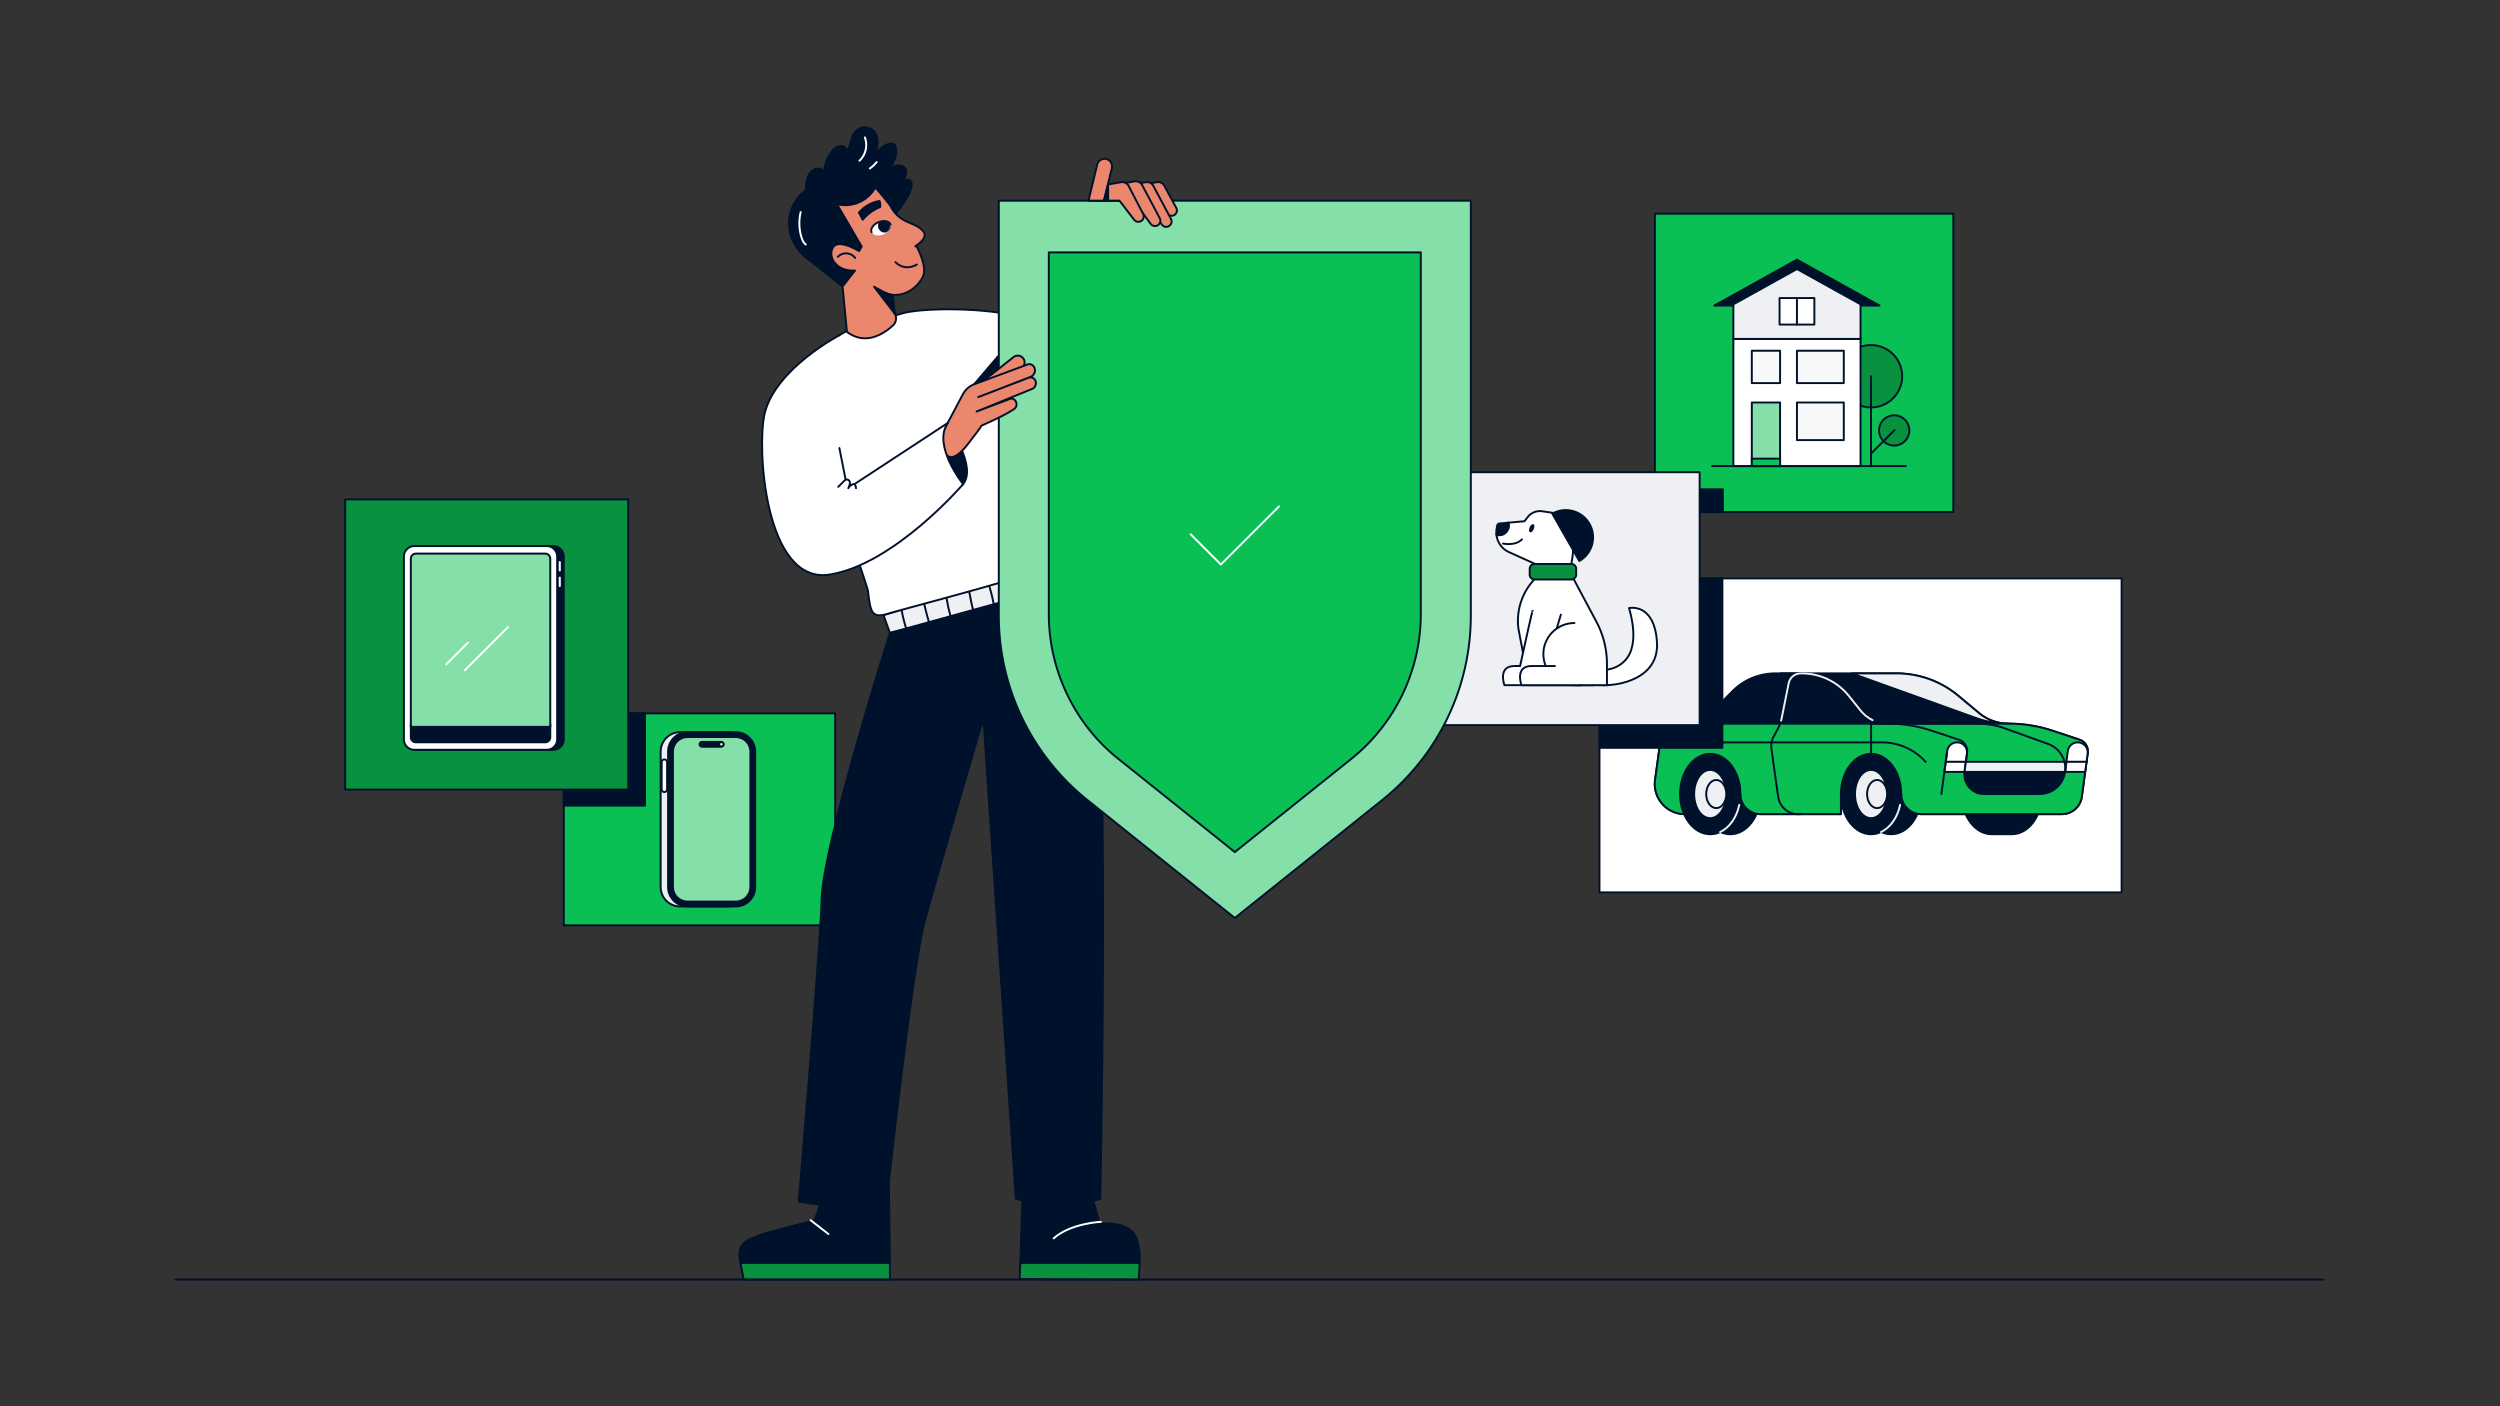 <svg xmlns="http://www.w3.org/2000/svg" fill="none" viewBox="0 0 1920 1080"><rect x="0" y="0" width="1920" height="1080" fill="#333333" stroke="none"/><path fill="#fff" stroke="#00112C" stroke-linecap="round" stroke-linejoin="round" stroke-width="1.5" d="M1629.4 444.24h-401v241.11h401z"/><path fill="#00112C" stroke="#00112C" stroke-linecap="round" stroke-linejoin="round" stroke-width="1.5" d="M1545.08 578.94c-2.71 0-5.31.63-7.72 1.76-2.42-1.14-5.01-1.76-7.72-1.76-12.79 0-23.16 13.83-23.16 30.88s10.37 30.88 23.16 30.88h15.44c12.79 0 23.16-13.83 23.16-30.88s-10.37-30.88-23.16-30.88M1328.89 640.7c12.79 0 23.16-13.825 23.16-30.88s-10.37-30.88-23.16-30.88-23.16 13.825-23.16 30.88 10.37 30.88 23.16 30.88M1452.43 640.7c12.79 0 23.16-13.825 23.16-30.88s-10.37-30.88-23.16-30.88-23.16 13.825-23.16 30.88 10.37 30.88 23.16 30.88"/><path fill="#00112C" stroke="#00112C" stroke-linecap="round" stroke-linejoin="round" stroke-width="1.5" d="m1597.13 568.13-20.43-6.81a108.2 108.2 0 0 0-34.18-5.55c-8.32 0-16.38-2.92-22.77-8.24l-15.82-13.18a74.12 74.12 0 0 0-47.45-17.18h-93.06c-12.3 0-24.1 4.89-32.79 13.6l-14.04 14.07c-6.98 7-16.46 10.93-26.35 10.93h-9.23c-3.42 0-6.19 2.78-6.18 6.21l.05 9.27-3.78 27.72c-1.89 13.91 8.92 26.29 22.95 26.29h3.99l7.69-15.44h30.88c0 8.53 6.91 15.44 15.44 15.44h61.77v-15.44h46.33c0 8.53 6.91 15.44 15.44 15.44h107.96c7.73 0 14.28-5.72 15.3-13.39l4.53-33.72c.59-4.41-2.03-8.62-6.25-10.02"/><path stroke="#00112C" stroke-linecap="round" stroke-linejoin="round" stroke-width="1.5" d="M1449.86 555.77c11.62 0 23.16 1.87 34.18 5.55"/><path fill="#EEF0F3" stroke="#00112C" stroke-linecap="round" stroke-linejoin="round" stroke-width="1.5" d="M1542.52 555.77c-8.32 0-16.38-2.92-22.77-8.24l-15.82-13.18a74.12 74.12 0 0 0-47.45-17.18h-34.28l95.32 34.25a73.9 73.9 0 0 0 24.99 4.35z"/><path fill="#0ABF53" stroke="#00112C" stroke-linecap="round" stroke-linejoin="round" stroke-width="1.5" d="m1597.13 568.13-20.43-6.81a108.2 108.2 0 0 0-34.18-5.55h-261.51c-3.42 0-6.19 2.78-6.18 6.21l.05 9.27-3.78 27.72c-1.89 13.91 8.92 26.29 22.95 26.29h3.99l7.69-15.44h30.88c0 8.53 6.91 15.44 15.44 15.44h61.77v-15.44h46.33c0 8.53 6.91 15.44 15.44 15.44h107.96c7.73 0 14.28-5.72 15.3-13.39l4.53-33.72c.59-4.41-2.03-8.62-6.25-10.02"/><path fill="#00112C" stroke="#00112C" stroke-linecap="round" stroke-linejoin="round" stroke-width="1.5" d="M1508.76 592.81c-1.21 9 5.79 17.01 14.88 17.01h42.88c9.83 0 18.14-7.27 19.45-17.01z"/><path fill="#fff" stroke="#00112C" stroke-linecap="round" stroke-linejoin="round" stroke-width="1.5" d="M1602.45 585.09h-15.48l1.13-8.31a7.66 7.66 0 0 1 7.59-6.62c4.64 0 8.21 4.08 7.59 8.68l-.84 6.25zM1509.8 585.09h-15.48l1.13-8.31a7.66 7.66 0 0 1 7.59-6.62c4.64 0 8.21 4.08 7.59 8.68l-.84 6.25z"/><path stroke="#00112C" stroke-linecap="round" stroke-linejoin="round" stroke-width="1.5" d="M1367.5 517.17h16.34c14.07 0 27.38 6.4 36.17 17.39l8.93 11.16a26.8 26.8 0 0 0 20.92 10.05c11.62 0 23.16 1.87 34.18 5.55l20.43 6.81a9.26 9.26 0 0 1 6.25 10.02l-1.97 14.66"/><path fill="#fff" stroke="#00112C" stroke-linecap="round" stroke-linejoin="round" stroke-width="1.5" d="M1585.97 592.81h15.44l1.04-7.72h-15.48zM1493.32 592.81h15.44l1.04-7.72h-15.48z"/><path fill="#EEF0F3" stroke="#00112C" stroke-linecap="round" stroke-linejoin="round" stroke-width="1.5" d="M1508.76 592.81h77.21l1.04-7.72h-77.25z"/><path stroke="#00112C" stroke-linecap="round" stroke-linejoin="round" stroke-width="1.5" d="m1495.28 578.15-4.3 31.67"/><path fill="#00112C" stroke="#00112C" stroke-linecap="round" stroke-linejoin="round" stroke-width="1.5" d="M1436.99 640.7c12.79 0 23.16-13.825 23.16-30.88s-10.37-30.88-23.16-30.88-23.16 13.825-23.16 30.88 10.37 30.88 23.16 30.88"/><path fill="#EEF0F3" stroke="#00112C" stroke-linecap="round" stroke-linejoin="round" stroke-width="1.5" d="M1436.99 628.35c6.82 0 12.35-8.296 12.35-18.53s-5.53-18.53-12.35-18.53-12.35 8.296-12.35 18.53 5.53 18.53 12.35 18.53"/><path fill="#EEF0F3" stroke="#00112C" stroke-linecap="round" stroke-linejoin="round" stroke-width="1.5" d="M1441.62 620.63c4.26 0 7.72-4.84 7.72-10.81s-3.46-10.81-7.72-10.81-7.72 4.84-7.72 10.81 3.46 10.81 7.72 10.81"/><path fill="#00112C" stroke="#00112C" stroke-linecap="round" stroke-linejoin="round" stroke-width="1.5" d="M1313.45 640.7c12.79 0 23.16-13.825 23.16-30.88s-10.37-30.88-23.16-30.88-23.16 13.825-23.16 30.88 10.37 30.88 23.16 30.88"/><path fill="#EEF0F3" stroke="#00112C" stroke-linecap="round" stroke-linejoin="round" stroke-width="1.5" d="M1313.45 628.35c6.82 0 12.35-8.296 12.35-18.53s-5.53-18.53-12.35-18.53-12.35 8.296-12.35 18.53 5.53 18.53 12.35 18.53"/><path fill="#EEF0F3" stroke="#00112C" stroke-linecap="round" stroke-linejoin="round" stroke-width="1.5" d="M1318.08 620.63c4.26 0 7.72-4.84 7.72-10.81s-3.46-10.81-7.72-10.81-7.72 4.84-7.72 10.81 3.46 10.81 7.72 10.81"/><path stroke="#00112C" stroke-linecap="round" stroke-linejoin="round" stroke-width="1.5" d="M1478.88 585.09a45.12 45.12 0 0 0-33.53-14.93h-155.03"/><path stroke="#00112C" stroke-linecap="round" stroke-linejoin="round" stroke-width="1.5" d="M1382.94 517.17c-4.49 0-8.35 3.17-9.24 7.57l-5.31 26.53c-.6 2.99-1.63 5.87-3.07 8.55l-3.16 5.89c-1.55 2.89-2.14 6.2-1.69 9.45l5.16 36.81c1.07 7.63 7.59 13.3 15.29 13.3h2.01M1436.99 578.94v-23.16h81.89c7.12 0 14.19 1.23 20.89 3.64l33.12 11.9a20.02 20.02 0 0 1 13.08 21.5"/><path stroke="#EEF0F3" stroke-linecap="round" stroke-linejoin="round" stroke-width="1.5" d="M1382.94 517.17c-4.49 0-8.35 3.17-9.24 7.57l-5.31 26.53c-.15.73-.32 1.46-.52 2.18M1383.84 517.17c14.07 0 27.38 6.4 36.17 17.39l8.93 11.16c2.51 3.14 5.67 5.64 9.2 7.35M1444.58 639.01c7.13-3.3 12.68-11.11 14.72-20.87M1321.04 639.01c7.13-3.3 12.68-11.11 14.72-20.87"/><path fill="#00112C" stroke="#00112C" stroke-linecap="round" stroke-linejoin="round" stroke-width="1.5" d="M1322.79 444.24h-94.39v130.08h94.39z"/><path fill="#0ABF53" stroke="#00112C" stroke-linecap="round" stroke-linejoin="round" stroke-width="1.5" d="M1500.14 164.1h-229.17v229.17h229.17z"/><path fill="#EEF0F3" stroke="#00112C" stroke-linecap="round" stroke-linejoin="round" stroke-width="1.5" d="M1305.33 362.65h-231.96v194.21h231.96z"/><path fill="#00112C" stroke="#00112C" stroke-linecap="round" stroke-linejoin="round" stroke-width="1.5" d="M1323.14 375.81h-17.46v17.46h17.46z"/><path fill="#fff" stroke="#00112C" stroke-linecap="round" stroke-linejoin="round" stroke-width="1.5" d="M1272.57 493.42c-1.89-30.87-21.46-26.42-21.46-26.42 4.14 14.33 3.98 24.33 1.9 31.33-.19.59-.54 1.67-.67 2.01-3.26 8.58-11.73 14.06-20.91 14.09h-.42v11.8h.87c6.04 0 12.07-.86 17.81-2.75 9.86-3.25 21.65-10.3 22.82-25.41.01 0 .03-.01.04-.02.09-1.35.11-3.15.02-4.62z"/><path fill="#fff" stroke="#00112C" stroke-miterlimit="10" stroke-width="1.5" d="m1208.34 444.3 17.62 33.02a69.4 69.4 0 0 1 8.18 32.69v16.23h-59.76l-8.21-43.36a46.5 46.5 0 0 1 11.97-37.63l.88-.95z"/><path fill="#fff" d="M1177.08 469.05c-.34 0-5.97 25.57-9.65 42.44h-4.3c-13.14 0-7.72 14.73-7.72 14.73h17.88l-.07-.21h9.32s16.14-53.73 16.21-53.97"/><path stroke="#00112C" stroke-linecap="round" stroke-linejoin="round" stroke-width="1.5" d="M1177.08 469.05c-.34 0-5.97 25.57-9.65 42.44h-4.3c-13.14 0-7.72 14.73-7.72 14.73h17.88l-.07-.21h9.32s16.14-53.73 16.21-53.97"/><path fill="#fff" d="M1209.18 478.47c-13.19 0-23.88 10.69-23.88 23.88s10.69 23.88 23.88 23.88h14.75"/><path stroke="#00112C" stroke-linecap="round" stroke-linejoin="round" stroke-width="1.5" d="M1209.18 478.47c-13.19 0-23.88 10.69-23.88 23.88s10.69 23.88 23.88 23.88h14.75"/><path fill="#fff" d="M1214.06 526.23h-45.57s-5.42-14.73 7.72-14.73h17.97"/><path stroke="#00112C" stroke-linecap="round" stroke-linejoin="round" stroke-width="1.5" d="M1214.06 526.23h-45.57s-5.42-14.73 7.72-14.73h17.97"/><path fill="#fff" stroke="#00112C" stroke-miterlimit="10" stroke-width="1.5" d="m1194.47 394.13-10.06-1.47c-4.26-.62-8.52 1.09-11.16 4.49l-2.46 3.16-12.37 1.11c.71 2.4.21 5.09-1.58 7.09a7.47 7.47 0 0 1-7.56 2.22c.65 5.72 4.23 10.84 9.66 13.3l26.43 11.98 21.36-2.91s8.47-38.27-12.27-38.98z"/><path fill="#08913F" stroke="#00112C" stroke-linecap="round" stroke-linejoin="round" stroke-width="1.5" d="M1206.74 433.11h-28.17a3.77 3.77 0 0 0-3.77 3.77v4.41c0 2.082 1.69 3.77 3.77 3.77h28.17c2.08 0 3.77-1.688 3.77-3.77v-4.41c0-2.082-1.69-3.77-3.77-3.77"/><path fill="#00112C" stroke="#00112C" stroke-linecap="round" stroke-linejoin="round" stroke-width="1.5" d="M1220.71 402.3c-5.74-10.04-18.53-13.53-28.57-7.79l20.78 36.36c10.04-5.74 13.53-18.53 7.79-28.57M1156.86 408.52c1.79-2 2.29-4.7 1.58-7.09l-6.91.62c-.87.08-1.58.74-1.72 1.6l-.42 2.56a16.5 16.5 0 0 0-.1 4.54c2.65.73 5.61-.03 7.56-2.22zM1177.19 406.074c.55-1.304.61-2.522.14-2.72-.48-.199-1.3.697-1.85 2-.55 1.304-.61 2.522-.13 2.721.47.198 1.3-.697 1.84-2.001"/><path stroke="#00112C" stroke-linecap="round" stroke-linejoin="round" stroke-width="1.5" d="M1154.3 417.46s9.3 2.11 14.52-3.18"/><path fill="#00112C" stroke="#00112C" stroke-linecap="round" stroke-linejoin="round" stroke-width="1.5" d="m1380.06 199.41-63.44 35.25h126.89z"/><path fill="#08913F" stroke="#00112C" stroke-linecap="round" stroke-linejoin="round" stroke-width="1.5" d="M1436.92 312.93c13.23 0 23.96-10.727 23.96-23.96s-10.73-23.96-23.96-23.96-23.96 10.727-23.96 23.96 10.73 23.96 23.96 23.96"/><path fill="#fff" stroke="#00112C" stroke-linecap="round" stroke-linejoin="round" stroke-width="1.5" d="M1428.9 260.29h-97.67v97.67h97.67z"/><path fill="#EEF0F3" stroke="#00112C" stroke-linecap="round" stroke-linejoin="round" stroke-width="1.5" d="m1380.06 206.62-48.83 27.12v26.55h97.67v-26.55z"/><path fill="#85DFA9" stroke="#00112C" stroke-linecap="round" stroke-linejoin="round" stroke-width="1.5" d="M1367.11 309.13h-21.72v48.83h21.72z"/><path fill="#F7F8F9" stroke="#00112C" stroke-linecap="round" stroke-linejoin="round" stroke-width="1.5" d="M1416.03 309.13h-35.97v28.85h35.97z"/><path fill="#0ABF53" stroke="#00112C" stroke-linecap="round" stroke-linejoin="round" stroke-width="1.5" d="M1367.11 352.23h-21.72v5.73h21.72z"/><path fill="#F7F8F9" stroke="#00112C" stroke-linecap="round" stroke-linejoin="round" stroke-width="1.5" d="M1367.11 269.37h-21.72v24.86h21.72zM1416.03 269.37h-35.97v24.86h35.97z"/><path fill="#fff" stroke="#00112C" stroke-linecap="round" stroke-linejoin="round" stroke-width="1.5" d="M1380.07 228.89h-13.37v20.38h13.37z"/><path fill="#fff" stroke="#00112C" stroke-linecap="round" stroke-linejoin="round" stroke-width="1.5" d="M1393.43 228.89h-13.37v20.38h13.37z"/><path stroke="#00112C" stroke-linecap="round" stroke-linejoin="round" stroke-width="1.5" d="M1314.94 357.96h148.78"/><path fill="#08913F" stroke="#00112C" stroke-linecap="round" stroke-linejoin="round" stroke-width="1.5" d="M1454.74 342.21c6.43 0 11.64-5.211 11.64-11.64s-5.21-11.64-11.64-11.64-11.64 5.211-11.64 11.64 5.21 11.64 11.64 11.64"/><path stroke="#00112C" stroke-linecap="round" stroke-linejoin="round" stroke-width="1.5" d="M1436.92 288.97v68.99M1455.01 330.32l-17.84 17.84"/><path fill="#0ABF53" stroke="#00112C" stroke-linecap="round" stroke-linejoin="round" stroke-width="1.5" d="M641.4 547.85H432.97v162.77H641.4z"/><path fill="#EEF0F3" stroke="#00112C" stroke-linecap="round" stroke-linejoin="round" stroke-width="1.5" d="M559.41 562.34h-37.16c-8.212 0-14.87 6.657-14.87 14.87v104.06c0 8.212 6.658 14.87 14.87 14.87h37.16c8.212 0 14.87-6.658 14.87-14.87V577.21c0-8.213-6.658-14.87-14.87-14.87"/><path fill="#00112C" stroke="#00112C" stroke-linecap="round" stroke-linejoin="round" stroke-width="1.5" d="M565.13 562.34h-37.16c-8.213 0-14.87 6.657-14.87 14.87v104.06c0 8.212 6.657 14.87 14.87 14.87h37.16c8.212 0 14.87-6.658 14.87-14.87V577.21c0-8.213-6.658-14.87-14.87-14.87"/><path fill="#85DFA9" stroke="#00112C" stroke-linecap="round" stroke-linejoin="round" stroke-width="1.5" d="M565.14 566.05h-37.17c-6.158 0-11.15 4.992-11.15 11.15v104.07c0 6.158 4.992 11.15 11.15 11.15h37.17c6.158 0 11.15-4.992 11.15-11.15V577.2c0-6.158-4.992-11.15-11.15-11.15"/><path fill="#00112C" stroke="#00112C" stroke-linecap="round" stroke-linejoin="round" stroke-width="1.5" d="M553.98 569.77h-14.87c-1.03 0-1.86.83-1.86 1.86s.83 1.86 1.86 1.86h14.87c1.03 0 1.86-.83 1.86-1.86s-.83-1.86-1.86-1.86"/><path fill="#F7F8F9" d="M553.98 572.56a.93.93 0 1 0 .001-1.859.93.93 0 0 0-.001 1.859"/><path fill="#fff" stroke="#00112C" stroke-linecap="round" stroke-linejoin="round" stroke-width="1.5" d="M512.33 585.37c0-1.154-.933-2.09-2.085-2.09a2.09 2.09 0 0 0-2.085 2.09v20.84c0 1.154.934 2.09 2.085 2.09a2.087 2.087 0 0 0 2.085-2.09z"/><path fill="#00112C" stroke="#00112C" stroke-linecap="round" stroke-linejoin="round" stroke-width="1.5" d="M495.38 547.85h-62.41v70.85h62.41z"/><path fill="#08913F" stroke="#00112C" stroke-linecap="round" stroke-linejoin="round" stroke-width="1.5" d="M482.48 383.55h-217.4V606.4h217.4z"/><path fill="#EEF0F3" stroke="#00112C" stroke-linecap="round" stroke-linejoin="round" stroke-width="1.5" d="m678.57 472.45 4.88 13.62 127.8-31.89-9.86-20.82z"/><path stroke="#00112C" stroke-linecap="round" stroke-linejoin="round" stroke-width="1.5" d="M692.27 469c-.12-.05.01-.25.13-.2s.15.19.17.32c.81 5.52 3.4 13.76 3.4 13.76M709.72 463.68c1.15 5.18 4.11 15.57 4.11 15.57M726.92 459.22c.83 5.1 1.95 10.16 3.35 15.14M744.44 454.7c.85 5.11 1.93 10.19 3.23 15.2M759.84 450.43s1.89 5.57 3.78 15.63"/><path stroke="#fff" stroke-miterlimit="10" stroke-width="1.5" d="M349.59 565.13h38.94"/><path fill="#00112C" stroke="#00112C" stroke-linecap="round" stroke-linejoin="round" stroke-width="1.5" d="M424.99 419.41H323.26a7.98 7.98 0 0 0-7.98 7.98v140.48a7.98 7.98 0 0 0 7.98 7.98h101.73a7.98 7.98 0 0 0 7.98-7.98V427.39a7.98 7.98 0 0 0-7.98-7.98"/><path fill="#fff" stroke="#00112C" stroke-miterlimit="10" stroke-width="1.5" d="M419.92 419.41H318.19a7.98 7.98 0 0 0-7.98 7.98v140.48a7.98 7.98 0 0 0 7.98 7.98h101.73a7.98 7.98 0 0 0 7.98-7.98V427.39a7.98 7.98 0 0 0-7.98-7.98Z"/><path fill="#fff" d="M430.7 431.71a.8.8 0 1 0-1.6 0v6.38a.8.8 0 1 0 1.6 0zM430.7 443.68a.8.8 0 1 0-1.6 0v6.38a.8.8 0 1 0 1.6 0z"/><path fill="#00112C" stroke="#00112C" stroke-linecap="round" stroke-linejoin="round" stroke-width="1.5" d="M315.5 566.21c0 2.15 1.74 3.89 3.89 3.89h99.33c2.15 0 3.89-1.74 3.89-3.89v-10.13H315.5z"/><path fill="#85DFA9" stroke="#00112C" stroke-linecap="round" stroke-linejoin="round" stroke-width="1.5" d="M418.72 425.16h-99.33c-2.15 0-3.89 1.74-3.89 3.89v129.19h107.11V429.05c0-2.15-1.74-3.89-3.89-3.89"/><path stroke="#fff" stroke-linecap="round" stroke-linejoin="round" stroke-width="1.5" d="m359.28 493.62-16.59 16.59M390.17 481.59 357 514.76"/><path fill="#00112C" stroke="#00112C" stroke-linecap="round" stroke-linejoin="round" stroke-width="1.5" d="M683.45 486.07s-50.97 160.74-52.38 203.73-17.65 233.01-17.65 233.01 40.49 8.03 67.77-2.1c0 0 19.45-178.08 29.13-213.75 9.68-35.68 44.92-155.27 44.92-155.27l24.9 369.03s37.08 10.13 64.87 0c0 0 6.94-335.89-4.11-446.38-2.7-26.97-12.32-28.39-12.32-28.39l-145.13 40.14z"/><path fill="#00112C" stroke="#00112C" stroke-linecap="round" stroke-linejoin="round" stroke-width="1.5" d="m683.44 969.93-113.68 5.69-1.43-7.75c-2.65-14.4 6.2-15.86 20.04-20.98l36.49-9.52c3.82-4.06 8.98-30.28 8.98-30.28l48.78-1.01.81 63.85zM837.25 913.47l7.43 26.46s24.01-3.55 28.67 12.63c4.54 15.77 0 22.57 0 22.57h-89.88l1.74-56.06 52.04-5.59z"/><path stroke="#fff" stroke-linecap="round" stroke-miterlimit="10" stroke-width="1.5" d="M845.43 938.37s-23.28 1.02-36.2 12.71M622.59 937.14l13.62 10.58"/><path fill="#08913F" stroke="#00112C" stroke-linecap="round" stroke-linejoin="round" stroke-width="1.5" d="M683.44 982.72H571.16l-2.44-12.79h114.73zM874.61 982.72l-91.57-.43.6-12.36h91.58z"/><path stroke="#00112C" stroke-linecap="round" stroke-linejoin="round" stroke-width="1.5" d="M134.75 982.72h1649.69"/><path fill="#fff" stroke="#00112C" stroke-linecap="round" stroke-linejoin="round" stroke-width="1.5" d="m885.68 179.22-52.64-7.26 4.48 94.77s-11.21-5.5-38.97-18.45-89.76-12.45-105.99-7.46-33.47 7.59-47.86 16.6l-7.01 5.25c-17.39 13.04-23.37 36.32-14.64 56.22a93 93 0 0 1 5.04 14.81c6.05 24.09 38.1 116.81 38.49 119.92 1.94 15.3 2.23 21.69 14.9 17.85 12.66-3.84 92.88-24.67 104.76-30.01 9.48-4.26-9.78-105.99-19.1-149.77l4.55-1.85s105.45 27.76 113.99 14.52 0-125.15 0-125.15z"/><path fill="#00112C" stroke="#00112C" stroke-linecap="round" stroke-linejoin="round" stroke-width="1.5" d="m773.813 281.178-22.688 26.546-7.967-6.809 22.688-26.546a5.246 5.246 0 0 1 7.388-.579 5.246 5.246 0 0 1 .579 7.388"/><path fill="#85DFA9" stroke="#00112C" stroke-linecap="round" stroke-linejoin="round" stroke-width="1.5" d="m1061.56 614.42-113.23 90.59-113.23-90.59c-43-34.4-68.03-86.48-68.03-141.54V154.11h362.52v318.77c0 55.06-25.03 107.14-68.03 141.54"/><path fill="#0ABF53" stroke="#00112C" stroke-linecap="round" stroke-linejoin="round" stroke-width="1.5" d="M1091.18 193.84v277.6c0 43.43-19.71 84.46-53.6 111.56l-89.24 71.39L859.1 583c-14.89-11.86-27-26.46-35.93-42.71a142.7 142.7 0 0 1-17.68-68.82V193.84z"/><path stroke="#fff" stroke-linecap="round" stroke-linejoin="round" stroke-width="1.5" d="m914.41 410.32 23.23 23.23 44.61-44.6"/><path fill="#00112C" stroke="#00112C" stroke-linecap="round" stroke-linejoin="round" stroke-width="1.5" d="M727.28 325.56s24.49 33.49 11.7 47.05c0 0-28.4-29.49-11.7-47.05"/><path fill="#EA876C" stroke="#00112C" stroke-linecap="round" stroke-linejoin="round" stroke-width="1.5" d="m784.896 282.47-27.412 21.634-6.492-8.227 27.412-21.633a5.244 5.244 0 0 1 7.359.867 5.244 5.244 0 0 1-.867 7.359"/><path fill="#EA876C" stroke="#00112C" stroke-linecap="round" stroke-linejoin="round" stroke-width="1.5" d="m722.77 334.41 16.74-31.66c1.87-3.54 4.98-6.27 8.74-7.66l39.59-14.66c2.97-1.89 6.59-.16 7 3.34.24 2.12-.81 4.27-2.63 5.36l-40.91 15.84 38.04-14.57c2.96-1.66 6.32.43 6.24 3.89-.04 1.66-.9 3.24-2.27 4.14l-43.29 17.62 26.59-10.02c4.33.32 5.72 6.01 2.01 8.29l-1.07.66c-7.12 4.71-23.88 11.99-23.88 11.99s1.59-1.19-10.4 14.21c-19.95 25.62-20.5-6.77-20.5-6.77"/><path fill="#fff" d="m644.64 344.09 5.47 27.66 4.09 1.39 73.77-48.36c-12.23 17.22 11.7 47.05 11.7 47.05s-52.94 61.73-102.63 69.46-56.06-98.15-49.74-123.9c8.43-34.37 57.41-59.95 57.41-59.95"/><path stroke="#00112C" stroke-linecap="round" stroke-linejoin="round" stroke-width="1.5" d="m644.64 344.09 5.47 27.66 4.09 1.39 73.77-48.36c-12.23 17.22 11.7 47.05 11.7 47.05s-52.94 61.73-102.63 69.46-56.06-98.15-49.74-123.9c8.43-34.37 57.41-59.95 57.41-59.95"/><path fill="#EA876C" stroke="#00112C" stroke-linecap="round" stroke-linejoin="round" stroke-width="1.5" d="m878.55 141.65 9.88-1.71a5.58 5.58 0 0 1 5.87 2.87l9.08 16.86c1.11 2.09.24 4.68-1.9 5.68-1.78.83-3.9.29-5.07-1.29l-9.18-9.95h-29.24s6.69-10.07 20.55-12.46z"/><path fill="#EA876C" stroke="#00112C" stroke-linecap="round" stroke-linejoin="round" stroke-width="1.5" d="m870.06 141.65 9.88-1.71a5.58 5.58 0 0 1 5.87 2.87l13.49 25.35c1.11 2.09.24 4.68-1.9 5.68-1.78.83-3.9.29-5.07-1.29l-13.59-18.44H849.5s6.69-10.07 20.55-12.46z"/><path fill="#EA876C" stroke="#00112C" stroke-linecap="round" stroke-linejoin="round" stroke-width="1.5" d="m861.45 141.04 9.88-1.71a5.58 5.58 0 0 1 5.87 2.87l13.49 25.35c1.11 2.09.24 4.68-1.9 5.68-1.78.83-3.9.29-5.07-1.29l-13.59-18.44h-29.24s6.69-10.07 20.55-12.46z"/><path fill="#EA876C" stroke="#00112C" stroke-linecap="round" stroke-linejoin="round" stroke-width="1.5" d="m851.05 141.65 9.88-1.71a5.58 5.58 0 0 1 5.87 2.87l11.11 21.48c1.11 2.09.24 4.68-1.9 5.68-1.78.83-3.9.29-5.07-1.29l-11.2-14.58h-22.22s-.33-10.07 13.53-12.46z"/><path fill="#EA876C" stroke="#00112C" stroke-linecap="round" stroke-linejoin="round" stroke-width="1.5" d="M847.84 154.11h-11.88l6.71-27.71a5.775 5.775 0 0 1 5.61-4.41c3.74 0 6.49 3.5 5.61 7.13z"/><path fill="#00112C" stroke="#00112C" stroke-linecap="round" stroke-linejoin="round" stroke-width="1.5" d="M851.05 141.65v12.46h-3.21z"/><path fill="#fff" d="m643.78 373.9 4.03-4.07c.8-.81 1.77-1.68 2.9-1.56 1.15.13 1.96 1.31 2.06 2.47s-.85 3.13-1.27 4.21c1.24-2.18 5.42-5.69 5.91 0"/><path stroke="#00112C" stroke-linecap="round" stroke-linejoin="round" stroke-width="1.5" d="m643.78 373.9 4.03-4.07c.8-.81 1.77-1.68 2.9-1.56 1.15.13 1.96 1.31 2.06 2.47s-.85 3.13-1.27 4.21c1.24-2.18 5.42-5.69 5.91 0"/><path fill="#00112C" stroke="#00112C" stroke-linecap="round" stroke-linejoin="round" stroke-width="1.5" d="M679.99 133.43c1.62-1.97 3.31-4 5.57-5.22s6.21-1.66 8.22-.24c4.02 2.82 2.1 8.9-2.3 12.62.59-.38 4.8-4.24 7.48-1.91 6.43 5.62-13.39 29.07-19.63 34.61l-.8.71c3.28 4.13-1.49 27.83 5.06 30.94l-36.5 15.07-24.87-19.67c-19.69-13.51-22.36-39.28-3.28-54.55.03-1.48.12-2.97.29-4.45.3-2.7.84-5.47 2.34-7.82 1.5-2.34 4.14-4.19 6.9-4.11 2.09.06 4.04 1.51 4.64 3.36-.13-5.85 1.93-11.83 5.75-16.53 1.24-1.52 2.71-2.94 4.54-3.69 1.83-.74 4.07-.66 5.47.59.78.7 1.24 1.68 1.61 2.66.08.21.15.42.22.63 1.24-2.17 2.7-7.05 3.77-11.04 1.08-4.02 4.42-7.07 8.54-7.61.31-.04.57-.06.74-.05 13.21.5 11.25 15.99 6.94 24.27 2.64-5.08 6.07-9.97 12.02-11.53.98-.26 2.04-.41 2.97-.08 1.7.59 2.44 2.52 2.61 4.29.68 7.06-4.06 13.28-8.28 18.73z"/><path fill="#EA876C" stroke="#00112C" stroke-linecap="round" stroke-linejoin="round" stroke-width="1.5" d="m647.08 220.02 9.6-12.24c-15.7.86-21.41-12.06-16.5-18.3 4.65-5.91 19.57 3.36 19.57 3.36l2.03-3.5-18.86-32.26 3.72.36a26.3 26.3 0 0 0 25.54-13.36c6.34 6.23 43.93 52.78 36.63 68.27-4.65 9.86-16.55 17.01-27.82 13.02 0 0 1.86 7.6 6.31 15.71 1.62 2.96.95 6.63-1.55 8.91-6.84 6.25-20.94 15.74-35.31 4.87z"/><path fill="#00112C" stroke="#00112C" stroke-linecap="round" stroke-linejoin="round" stroke-width="1.5" d="m671.28 220.21 16.02 20.87-1.72-14.62s-.51 1.66-14.3-6.25"/><path stroke="#fff" stroke-linecap="round" stroke-linejoin="round" stroke-width="1.5" d="M614.91 162.95c-1.51 6.35-1.29 13.1.63 19.33.64 2.06 1.53 4.17 3.26 5.46M664.21 105.57c2.36 6.04.65 13.45-4.12 17.84M673.23 124.51a24.4 24.4 0 0 1-5.22 4.88"/><path fill="#EA876C" d="M684.53 159.58c7.68 12.63 17.43 10.63 23.74 17.21.68.7 1.36 1.44 1.66 2.32 1.55 4.63-5.64 9.03-6.99 10.11"/><path stroke="#00112C" stroke-linecap="round" stroke-linejoin="round" stroke-width="1.5" d="M684.53 159.58c7.68 12.63 17.43 10.63 23.74 17.21.68.7 1.36 1.44 1.66 2.32 1.55 4.63-5.64 9.03-6.99 10.11"/><path fill="#00112C" stroke="#00112C" stroke-linecap="round" stroke-linejoin="round" stroke-width="1.5" d="M675.48 154.36c-6.1.96-11.85 4.23-15.86 9.02 1.38 1.72 1.66 3.56 2.94 5.35 3.61-4.31 8.29-7.71 13.48-9.78.08-1.54.09-3.2-.55-4.59z"/><path stroke="#00112C" stroke-linecap="round" stroke-linejoin="round" stroke-width="1.5" d="M656.77 198.09c-1.49-2.05-3.92-3.38-6.45-3.55s-5.11.84-6.85 2.68"/><path fill="#fff" d="M678.562 180.053c3.89-1.577 6.188-4.964 5.134-7.564s-5.062-3.429-8.952-1.852-6.188 4.963-5.134 7.563c1.054 2.601 5.062 3.43 8.952 1.853"/><path stroke="#00112C" stroke-linecap="round" stroke-linejoin="round" stroke-width="1.5" d="M674.74 170.63c4.03-1.64 8.16-.85 9.21 1.75M669.34 178.3c-1.05-2.6 1.36-6.04 5.4-7.67"/><mask id="a" width="15" height="12" x="669" y="169" maskUnits="userSpaceOnUse" style="mask-type:luminance"><path fill="#fff" d="M678.562 180.053c3.89-1.577 6.188-4.964 5.134-7.564s-5.062-3.429-8.952-1.852-6.188 4.963-5.134 7.563c1.054 2.601 5.062 3.43 8.952 1.853"/></mask><g mask="url(#a)"><path fill="#00112C" stroke="#00112C" stroke-linecap="round" stroke-linejoin="round" stroke-width="1.5" d="M679.49 177.88a4.41 4.41 0 1 0 0-8.82 4.41 4.41 0 1 0 0 8.82"/></g><path stroke="#00112C" stroke-linecap="round" stroke-linejoin="round" stroke-width="1.5" d="M687.73 201.31s6.42 7.52 16.42 1.85"/></svg>